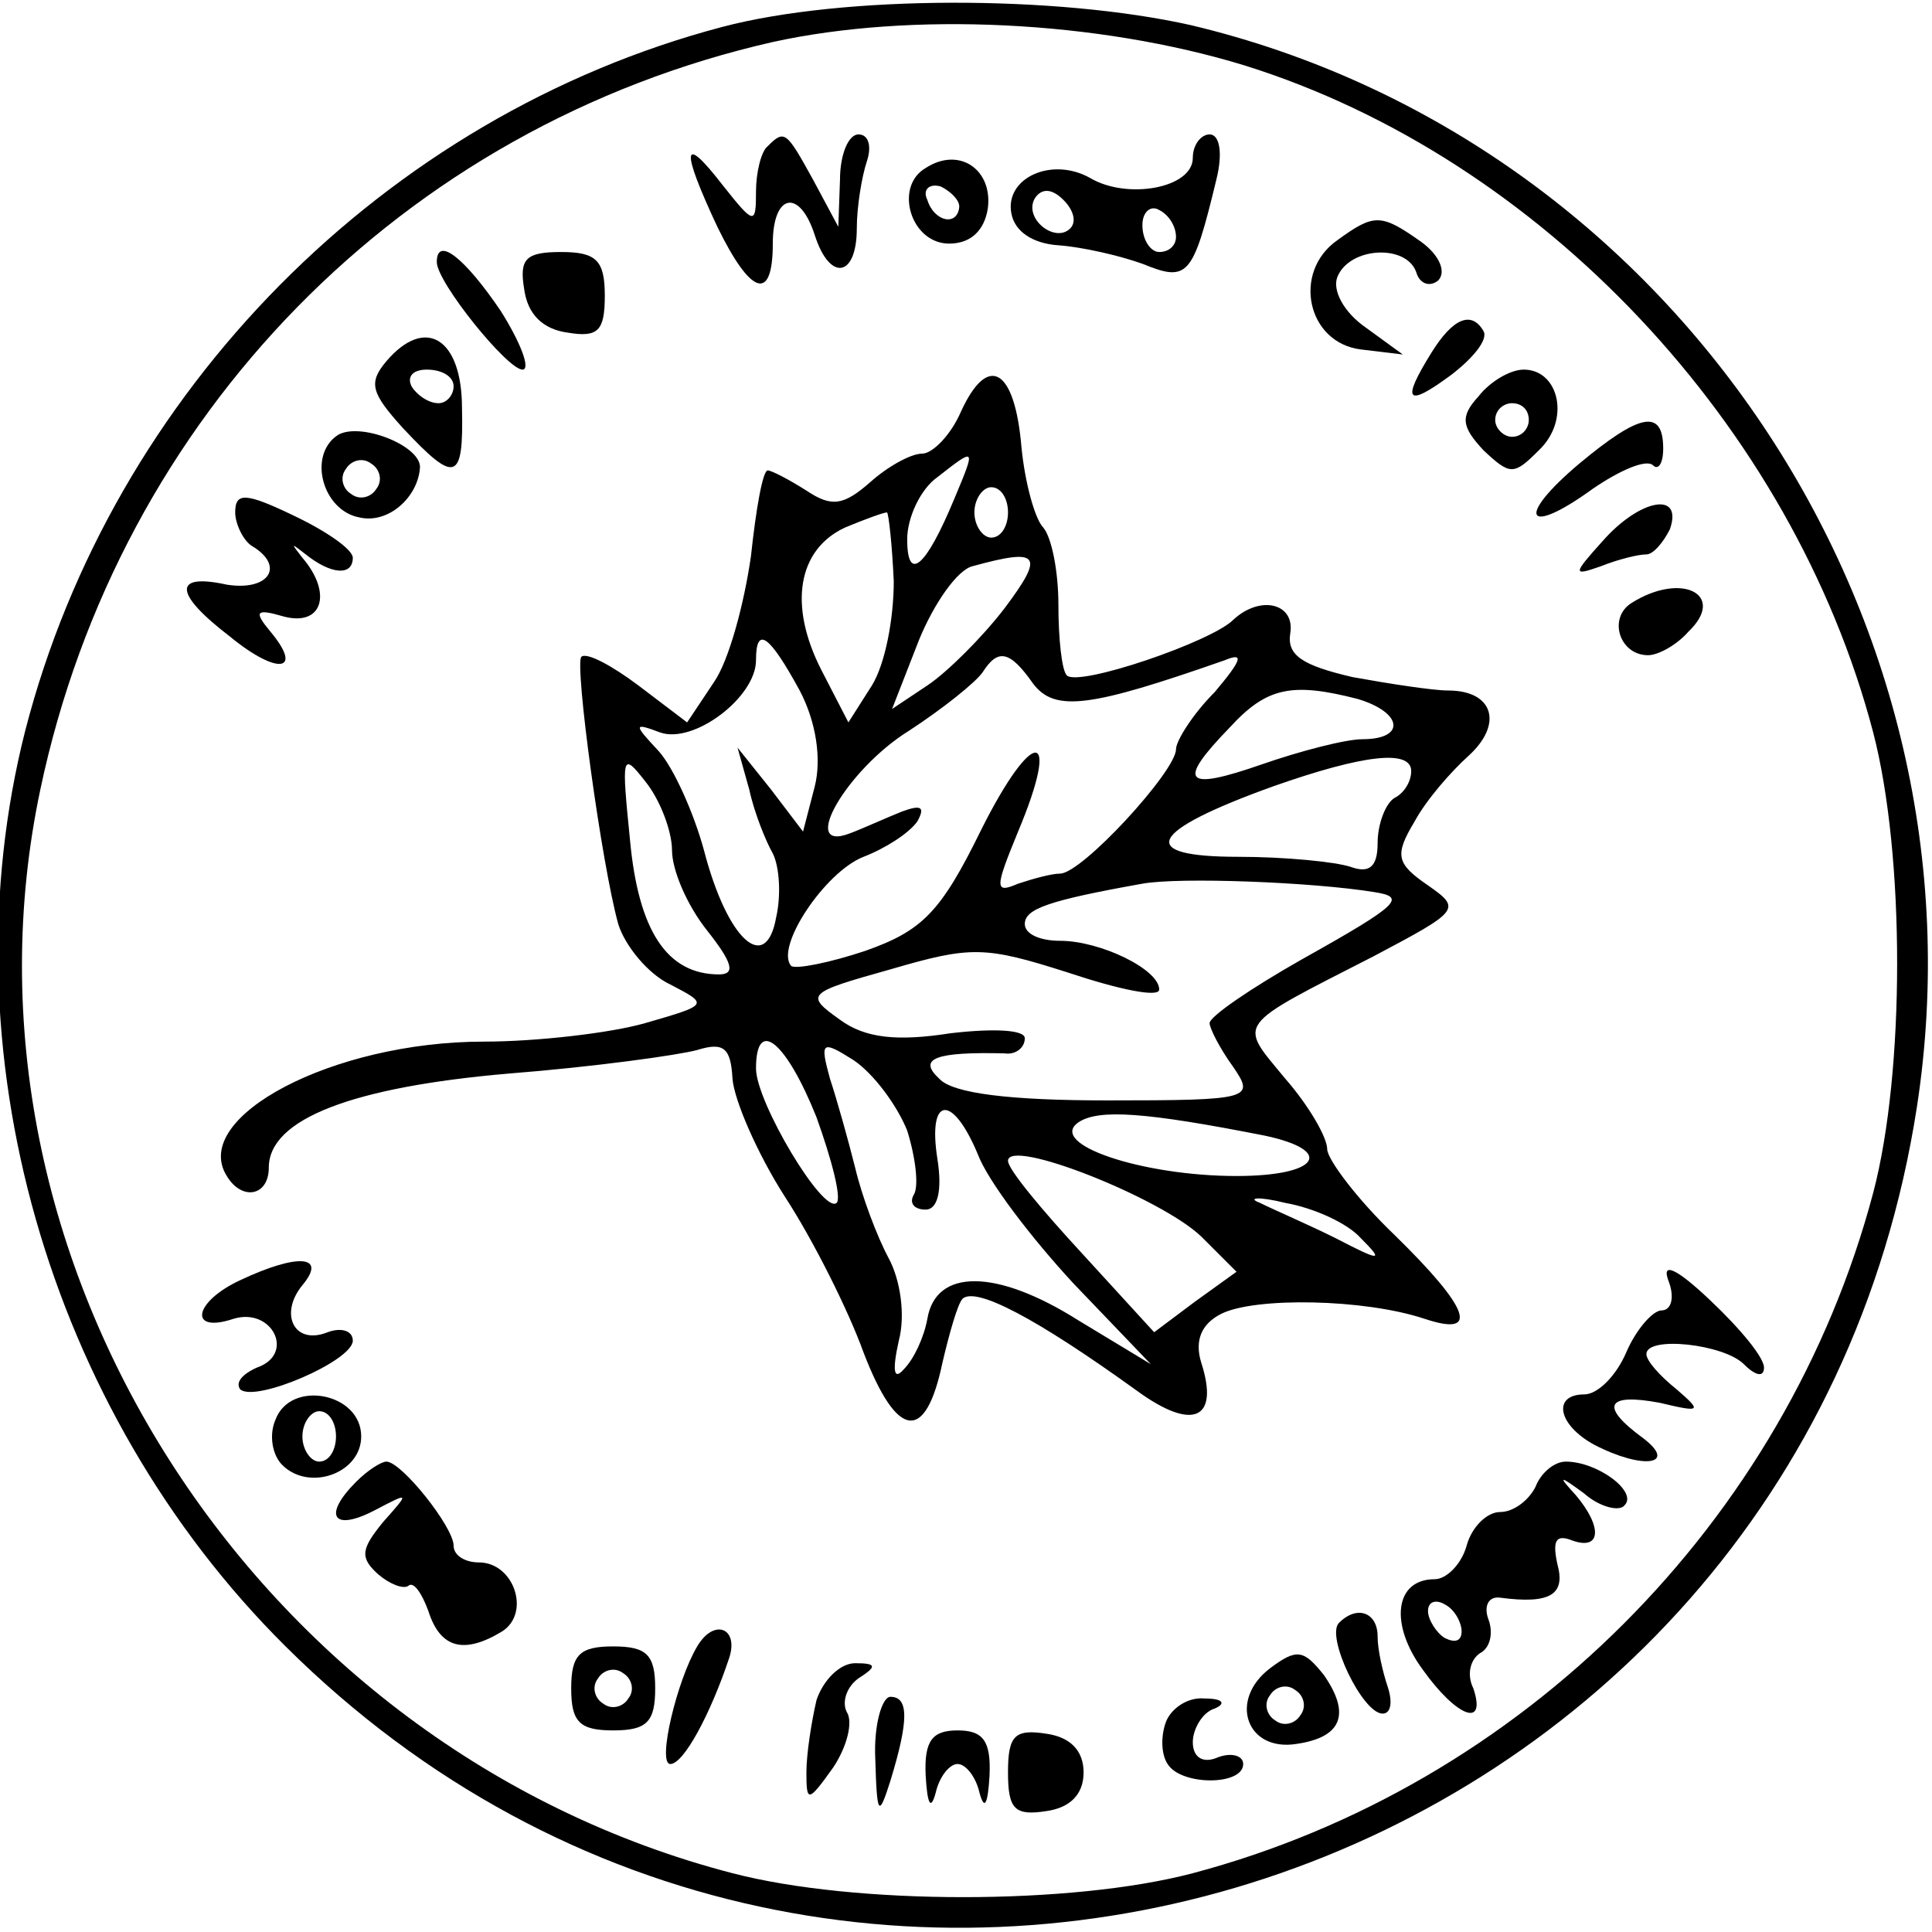 <?xml version="1.0" encoding="UTF-8" standalone="yes"?>
<svg version="1.0" xmlns="http://www.w3.org/2000/svg" width="114.595" height="114.596" viewBox="0 0 115 115" preserveAspectRatio="xMidYMid meet">
  <g transform="translate(0,115) scale(0.1,-0.1)" fill="#000000" stroke="none">
    <path d="M430 1134 c-201 -53 -363 -217 -415 -419 -48 -189 13 -404 155 -545
333 -331 899 -144 971 321 45 292 -146 576 -432 644 -80 18 -207 18 -279 -1z
m311 -23 c176 -55 326 -214 374 -397 19 -73 19 -202 0 -274 -52 -196 -209
-353 -405 -405 -72 -19 -201 -19 -274 0 -285 74 -471 366 -412 645 47 223 216
395 436 445 82 18 193 13 281 -14z"/>
    <path d="M457 1063 c-4 -3 -7 -16 -7 -27 0 -20 -1 -20 -20 4 -24 31 -25 22 -3
-25 20 -41 33 -45 33 -10 0 30 16 33 25 5 9 -28 25 -25 25 4 0 13 3 31 6 40 3
9 1 16 -5 16 -6 0 -11 -12 -11 -27 l-1 -28 -15 28 c-16 29 -17 30 -27 20z"/>
    <path d="M710 1056 c0 -18 -39 -25 -61 -12 -23 13 -51 0 -47 -21 2 -11 13 -18
28 -19 14 -1 36 -6 50 -11 27 -11 30 -8 44 50 4 16 2 27 -4 27 -5 0 -10 -6
-10 -14z m-73 -42 c-9 -9 -28 6 -21 18 4 6 10 6 17 -1 6 -6 8 -13 4 -17z m63
-5 c0 -5 -4 -9 -10 -9 -5 0 -10 7 -10 16 0 8 5 12 10 9 6 -3 10 -10 10 -16z"/>
    <path d="M551 1050 c-19 -11 -9 -45 14 -45 13 0 21 8 23 21 3 23 -17 37 -37
24z m20 -23 c-1 -12 -15 -9 -19 4 -3 6 1 10 8 8 6 -3 11 -8 11 -12z"/>
    <path d="M796 1007 c-27 -19 -18 -61 14 -65 l25 -3 -22 16 c-13 9 -20 22 -17
30 7 18 41 20 47 3 2 -7 8 -9 13 -5 5 5 1 15 -10 23 -24 17 -28 17 -50 1z"/>
    <path d="M260 994 c0 -12 42 -64 51 -64 5 0 -1 16 -13 35 -21 31 -38 45 -38
29z"/>
    <path d="M312 978 c2 -15 11 -24 26 -26 18 -3 22 1 22 22 0 21 -5 26 -26 26
-21 0 -25 -4 -22 -22z"/>
    <path d="M852 940 c-18 -29 -15 -33 12 -13 13 10 22 21 19 26 -7 12 -18 8 -31
-13z"/>
    <path d="M230 935 c-11 -13 -9 -19 10 -40 31 -33 36 -32 35 12 0 42 -22 55
-45 28z m40 -15 c0 -5 -4 -10 -9 -10 -6 0 -13 5 -16 10 -3 6 1 10 9 10 9 0 16
-4 16 -10z"/>
    <path d="M572 905 c-6 -14 -17 -25 -23 -25 -7 0 -21 -8 -31 -17 -16 -14 -23
-15 -38 -5 -11 7 -21 12 -23 12 -3 0 -7 -23 -10 -51 -4 -28 -13 -62 -22 -75
l-16 -24 -29 22 c-16 12 -31 20 -34 17 -4 -5 12 -123 22 -159 4 -13 18 -30 31
-36 23 -12 23 -12 -15 -23 -21 -6 -65 -11 -96 -11 -90 0 -175 -45 -153 -80 9
-15 25 -12 25 5 0 29 50 48 143 56 51 4 101 11 112 14 16 5 20 1 21 -17 1 -13
15 -45 31 -70 17 -26 38 -68 47 -93 20 -52 37 -54 47 -6 4 17 9 35 12 38 8 7
43 -11 104 -55 33 -24 49 -17 38 17 -4 13 0 23 12 29 20 10 85 9 121 -3 33
-11 27 6 -18 50 -22 21 -40 45 -40 51 0 7 -11 26 -25 42 -28 34 -31 30 53 73
51 27 52 28 32 42 -19 13 -20 18 -8 38 7 13 22 30 32 39 21 19 15 39 -12 39
-9 0 -35 4 -57 8 -30 7 -39 13 -37 26 3 18 -18 23 -34 8 -13 -13 -92 -40 -99
-33 -3 3 -5 22 -5 42 0 20 -4 40 -9 46 -5 5 -11 27 -13 48 -4 47 -20 56 -36
21z m-4 -52 c-17 -41 -28 -50 -28 -24 0 13 8 30 18 37 23 18 23 18 10 -13z
m32 -8 c0 -8 -4 -15 -10 -15 -5 0 -10 7 -10 15 0 8 5 15 10 15 6 0 10 -7 10
-15z m-68 -41 c0 -22 -5 -49 -13 -62 l-14 -22 -16 31 c-20 39 -14 72 14 85 12
5 23 9 25 9 1 -1 3 -19 4 -41z m66 -16 c-13 -17 -34 -38 -46 -46 l-21 -14 16
41 c9 22 23 42 32 44 40 11 43 7 19 -25z m-122 -49 c10 -19 13 -41 9 -57 l-7
-27 -19 25 -20 25 7 -25 c3 -14 10 -31 14 -38 4 -8 5 -25 2 -38 -6 -34 -29
-14 -43 40 -6 22 -18 49 -27 59 -15 16 -15 17 1 11 20 -7 57 21 57 43 0 21 8
15 26 -18z m139 4 c13 -17 34 -14 114 14 12 5 10 0 -6 -19 -13 -13 -23 -29
-23 -34 0 -13 -56 -74 -69 -74 -5 0 -16 -3 -25 -6 -14 -6 -14 -3 0 31 26 62 9
63 -22 1 -24 -49 -35 -60 -69 -72 -21 -7 -41 -11 -44 -9 -10 11 20 56 43 65
13 5 27 14 32 21 5 9 2 10 -9 6 -10 -4 -23 -10 -31 -13 -31 -12 -2 38 35 61
20 13 40 29 44 35 9 14 16 13 30 -7z m193 -9 c27 -8 29 -24 3 -24 -10 0 -37
-7 -60 -15 -46 -16 -51 -11 -19 22 22 24 37 27 76 17z m-408 -90 c0 -12 9 -33
21 -48 15 -19 17 -26 7 -26 -31 0 -48 26 -53 80 -5 50 -5 53 9 35 9 -11 16
-30 16 -41z m440 47 c0 -6 -4 -13 -10 -16 -5 -3 -10 -15 -10 -27 0 -14 -5 -18
-16 -14 -9 3 -39 6 -67 6 -61 0 -54 15 21 42 54 19 82 22 82 9z m-22 -72 c19
-3 16 -7 -43 -40 -30 -17 -55 -34 -55 -38 0 -3 6 -15 14 -26 13 -19 11 -20
-75 -20 -57 0 -92 4 -100 13 -13 12 -2 16 39 15 6 -1 12 3 12 9 0 5 -18 6 -44
3 -32 -5 -51 -3 -66 8 -21 15 -20 16 30 30 48 14 56 14 106 -2 30 -10 54 -15
54 -10 0 12 -35 29 -59 29 -12 0 -21 4 -21 10 0 9 14 14 70 24 22 4 101 1 138
-5z m-332 -134 c9 -25 15 -48 12 -51 -8 -7 -48 60 -48 80 0 31 18 16 36 -29z
m54 -8 c5 -16 7 -33 4 -38 -3 -5 0 -9 7 -9 7 0 10 11 7 30 -6 38 9 39 24 3 6
-16 32 -50 57 -77 l46 -48 -43 26 c-49 31 -85 31 -90 1 -2 -11 -8 -24 -14 -30
-6 -7 -7 -1 -3 17 4 15 1 36 -6 49 -7 13 -16 37 -20 54 -4 16 -11 41 -15 53
-6 22 -5 23 14 11 12 -8 26 -27 32 -42z m213 -3 c42 -9 32 -24 -17 -24 -56 0
-113 19 -94 32 12 8 40 6 111 -8z m-38 -60 l21 -21 -25 -18 -24 -18 -43 47
c-24 26 -44 50 -44 55 0 14 91 -22 115 -45z m95 -1 c14 -14 12 -14 -15 0 -16
8 -37 17 -45 21 -8 3 -1 4 15 0 17 -3 37 -12 45 -21z"/>
    <path d="M880 914 c-11 -12 -10 -18 3 -32 16 -15 18 -15 33 0 19 18 12 48 -9
48 -8 0 -20 -7 -27 -16z m30 -14 c0 -5 -4 -10 -10 -10 -5 0 -10 5 -10 10 0 6
5 10 10 10 6 0 10 -4 10 -10z"/>
    <path d="M201 891 c-18 -12 -9 -45 13 -49 17 -4 35 12 36 30 0 13 -36 27 -49
19z m23 -32 c-3 -5 -10 -7 -15 -3 -5 3 -7 10 -3 15 3 5 10 7 15 3 5 -3 7 -10
3 -15z"/>
    <path d="M940 874 c-38 -32 -32 -44 8 -15 16 11 32 18 36 14 3 -3 6 1 6 10 0
24 -14 21 -50 -9z"/>
    <path d="M140 845 c0 -7 5 -17 10 -20 20 -12 10 -27 -15 -23 -32 7 -32 -5 2
-31 28 -23 44 -21 24 3 -10 12 -9 14 8 9 23 -6 29 14 11 35 -7 9 -7 9 2 2 15
-12 28 -13 28 -2 0 5 -16 16 -35 25 -29 14 -35 14 -35 2z"/>
    <path d="M954 828 c-18 -20 -18 -21 -1 -15 10 4 22 7 27 7 4 0 10 7 14 15 8
23 -18 18 -40 -7z"/>
    <path d="M971 791 c-14 -9 -7 -31 10 -31 6 0 17 6 24 14 23 22 -4 36 -34 17z"/>
    <path d="M143 388 c-28 -13 -31 -32 -4 -23 23 7 37 -21 14 -29 -9 -4 -13 -9
-10 -13 9 -8 67 17 67 29 0 6 -7 8 -15 5 -20 -8 -29 11 -15 28 15 18 -3 19
-37 3z"/>
    <path d="M993 388 c4 -10 2 -18 -4 -18 -5 0 -15 -11 -21 -25 -6 -14 -17 -25
-25 -25 -19 0 -16 -18 6 -30 29 -15 50 -12 29 4 -26 19 -22 27 10 21 25 -6 25
-5 10 8 -10 8 -18 17 -18 21 0 11 46 6 58 -6 7 -7 12 -8 12 -2 0 6 -14 23 -32
40 -20 19 -29 23 -25 12z"/>
    <path d="M164 305 c-4 -9 -2 -21 4 -27 16 -16 47 -5 47 17 0 26 -42 34 -51 10z
m36 -10 c0 -8 -4 -15 -10 -15 -5 0 -10 7 -10 15 0 8 5 15 10 15 6 0 10 -7 10
-15z"/>
    <path d="M212 268 c-20 -20 -14 -30 11 -17 21 11 21 11 5 -7 -13 -16 -14 -21
-3 -31 7 -6 15 -9 18 -7 3 3 8 -4 12 -15 7 -22 21 -26 44 -12 17 11 7 41 -14
41 -8 0 -15 4 -15 10 0 11 -31 50 -40 50 -3 0 -11 -5 -18 -12z"/>
    <path d="M914 265 c-4 -8 -13 -15 -21 -15 -8 0 -17 -9 -20 -20 -3 -11 -12 -20
-19 -20 -24 0 -27 -27 -7 -54 20 -28 38 -35 30 -11 -4 8 -2 17 4 21 6 3 8 12
5 20 -3 8 0 14 7 13 30 -4 39 2 34 20 -3 14 -1 18 9 14 17 -6 18 8 2 27 -11
12 -10 12 5 1 9 -8 21 -11 24 -7 8 8 -16 26 -35 26 -7 0 -15 -7 -18 -15z m-44
-86 c0 -6 -4 -7 -10 -4 -5 3 -10 11 -10 16 0 6 5 7 10 4 6 -3 10 -11 10 -16z"/>
    <path d="M797 184 c-8 -8 14 -54 26 -54 5 0 6 7 3 16 -3 9 -6 22 -6 30 0 14
-12 19 -23 8z"/>
    <path d="M415 170 c-12 -20 -24 -70 -16 -70 8 0 24 30 35 63 6 18 -9 24 -19 7z"/>
    <path d="M340 145 c0 -20 5 -25 25 -25 20 0 25 5 25 25 0 20 -5 25 -25 25 -20
0 -25 -5 -25 -25z m34 -6 c-3 -5 -10 -7 -15 -3 -5 3 -7 10 -3 15 3 5 10 7 15
3 5 -3 7 -10 3 -15z"/>
    <path d="M756 157 c-25 -19 -14 -50 16 -45 27 4 32 18 16 41 -12 15 -16 16
-32 4z m18 -28 c-3 -5 -10 -7 -15 -3 -5 3 -7 10 -3 15 3 5 10 7 15 3 5 -3 7
-10 3 -15z"/>
    <path d="M486 138 c-3 -13 -6 -32 -6 -43 0 -18 1 -18 16 3 8 12 12 27 8 33 -3
6 0 15 7 20 11 7 11 9 -2 9 -9 0 -19 -10 -23 -22z"/>
    <path d="M521 103 c1 -34 2 -35 9 -13 11 36 11 50 0 50 -5 0 -10 -17 -9 -37z"/>
    <path d="M694 125 c-3 -8 -3 -19 1 -25 8 -13 45 -13 45 0 0 5 -7 7 -15 4 -9
-4 -15 0 -15 9 0 8 6 18 13 20 7 3 5 6 -6 6 -10 1 -20 -6 -23 -14z"/>
    <path d="M551 93 c1 -17 3 -21 6 -10 2 9 8 17 13 17 5 0 11 -8 13 -17 3 -11 5
-7 6 10 1 21 -4 27 -19 27 -15 0 -20 -6 -19 -27z"/>
    <path d="M600 95 c0 -22 4 -26 23 -23 14 2 22 10 22 23 0 13 -8 21 -22 23 -19
3 -23 -1 -23 -23z"/>
  </g>
</svg>